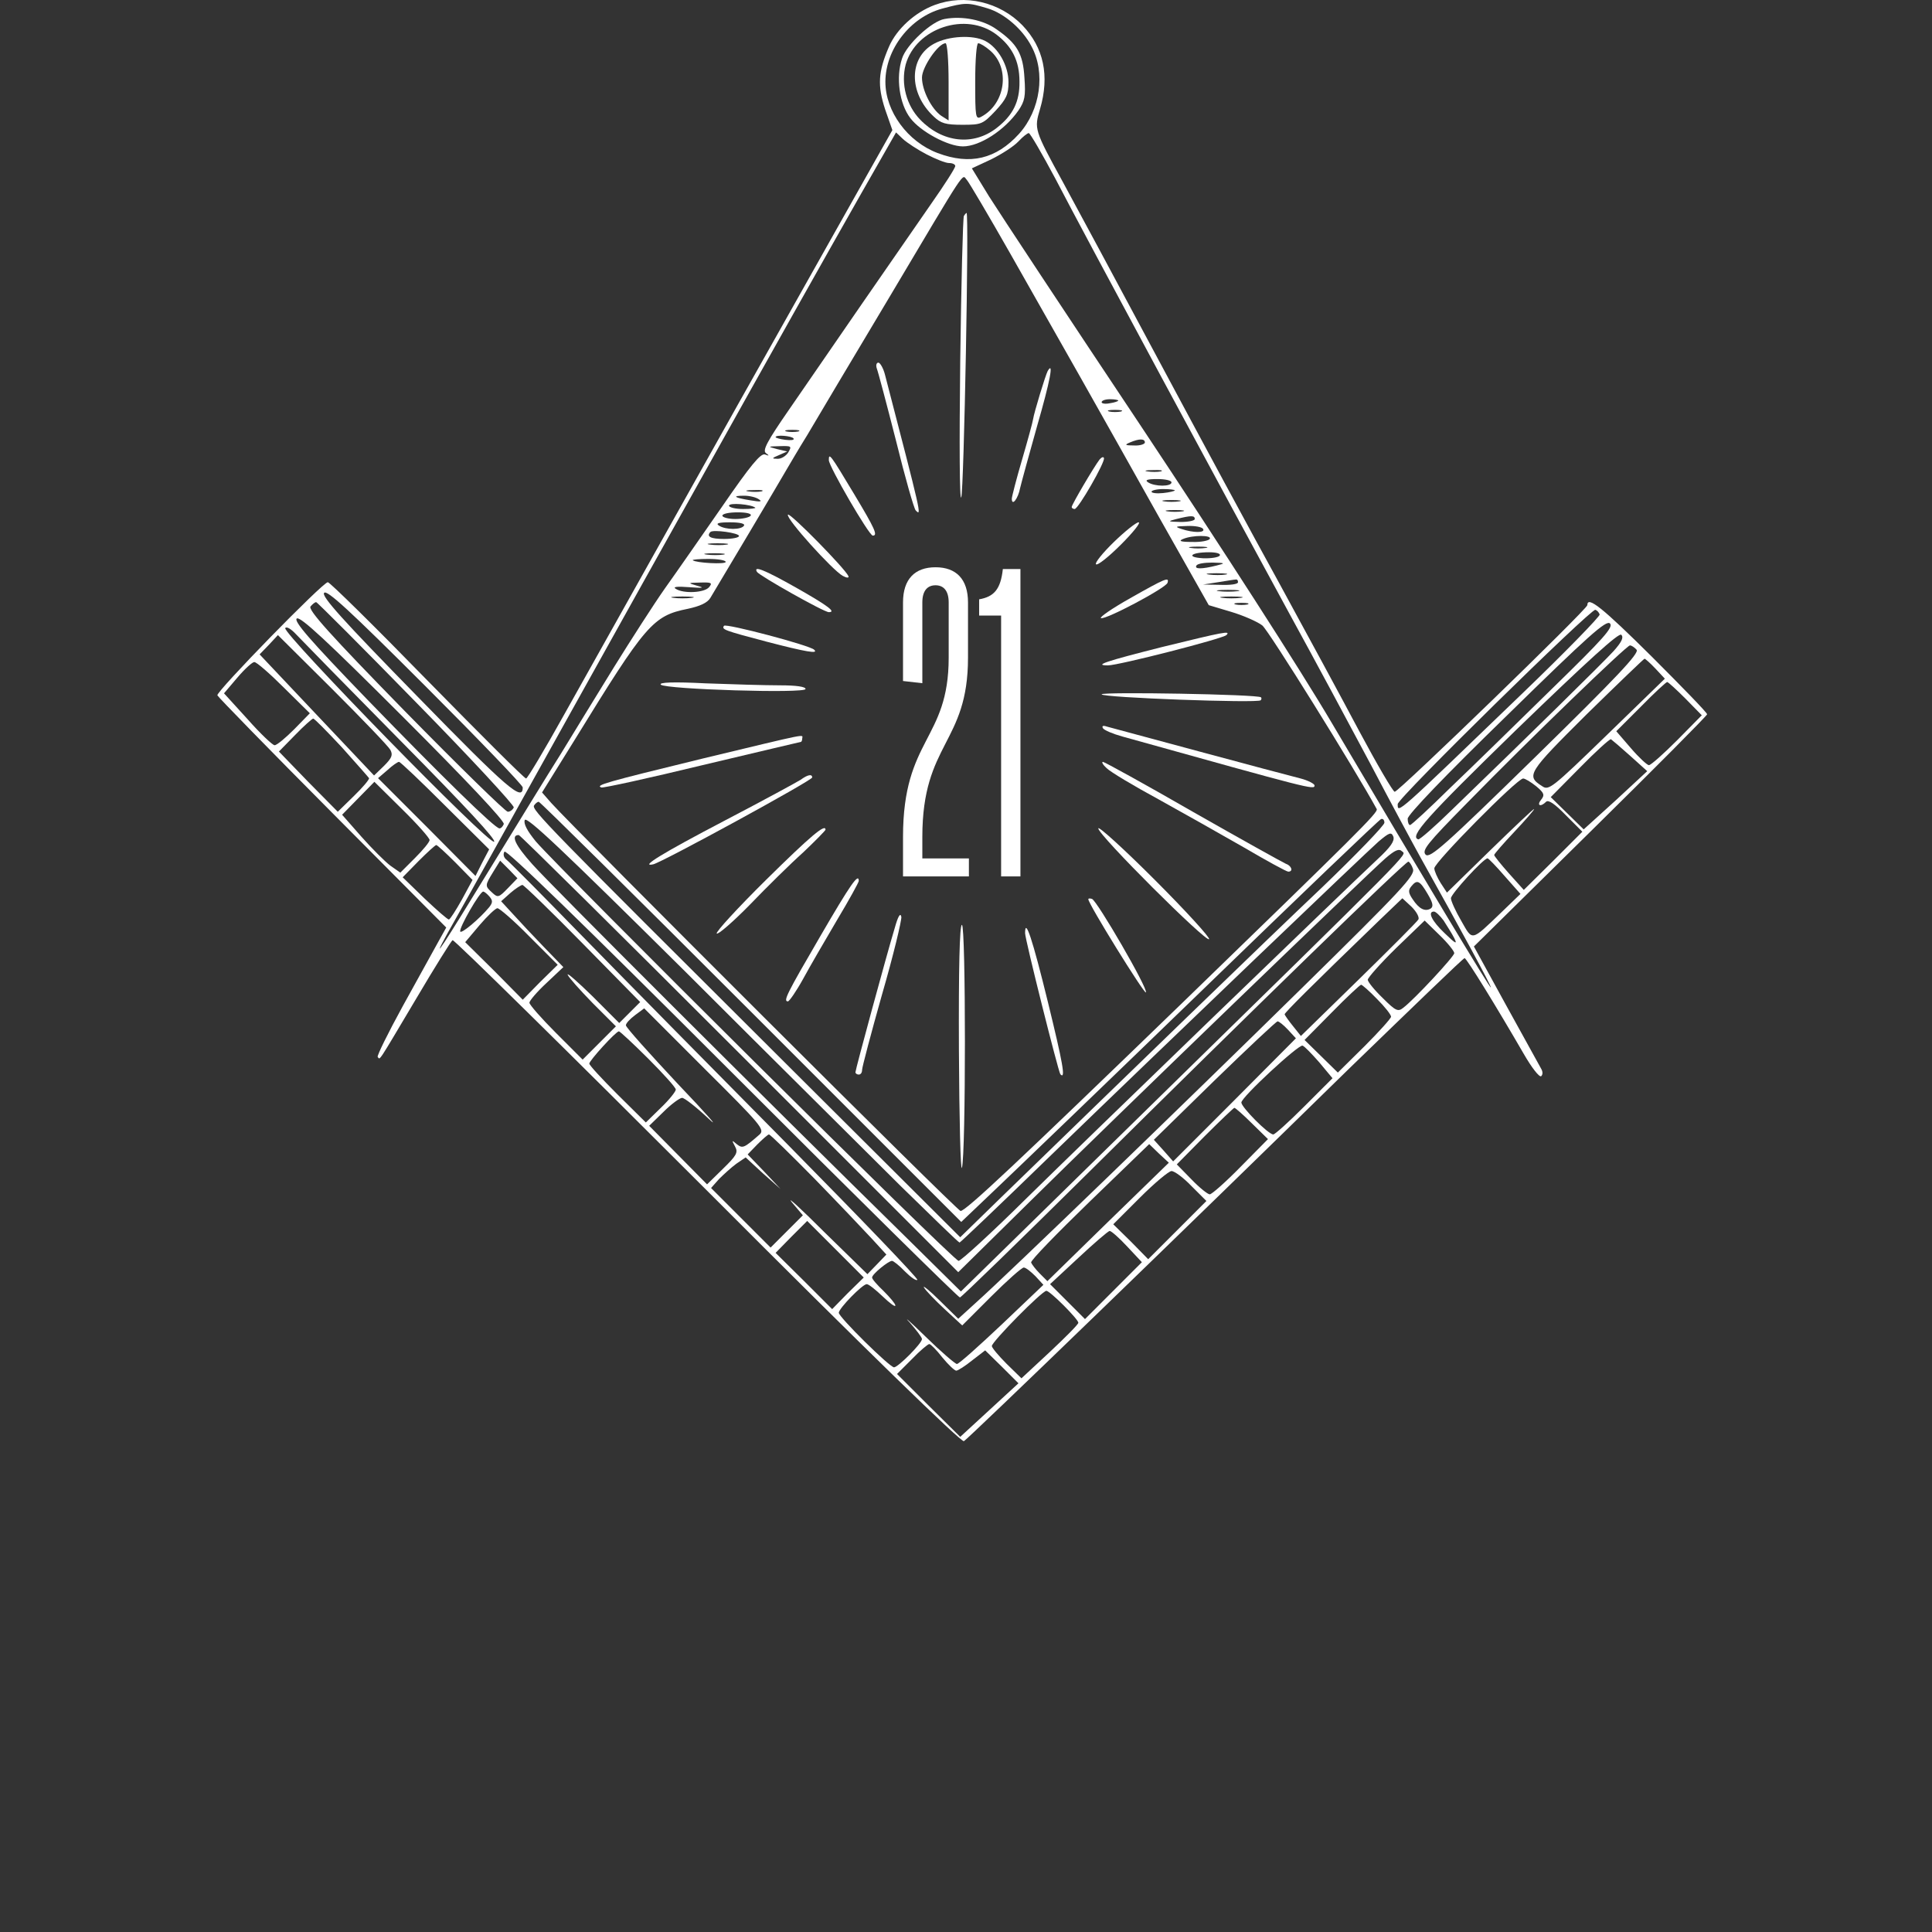 <?xml version="1.0" encoding="UTF-8"?> <svg xmlns="http://www.w3.org/2000/svg" width="80" height="80" viewBox="0 0 80 80" fill="none"><rect x="0" y="0" width="80" height="80" fill="#333333" stroke="none"/> <path d="M38.701 0.207C37.888 0.51 37.13 1.199 36.813 1.929C36.359 2.976 36.331 3.541 36.648 4.519L36.951 5.387L34.375 9.96C32.956 12.481 31.262 15.498 30.601 16.669C29.444 18.735 26.44 24.094 23.368 29.577C22.556 31.037 21.839 32.236 21.784 32.236C21.715 32.236 19.883 30.403 17.693 28.172C15.516 25.94 13.657 24.108 13.574 24.108C13.367 24.108 8.945 28.64 9.001 28.792C9.028 28.86 11.163 31.051 13.753 33.654L18.478 38.407L18.148 38.999C17.968 39.33 17.307 40.528 16.687 41.644C16.067 42.774 15.599 43.724 15.64 43.766C15.751 43.876 15.585 44.124 17.224 41.369C17.996 40.06 18.685 38.958 18.74 38.93C18.795 38.889 23.547 43.573 29.292 49.317C35.89 55.929 39.803 59.731 39.913 59.676C40.106 59.566 49.101 50.874 55.865 44.248C58.455 41.741 60.59 39.674 60.645 39.674C60.728 39.674 61.981 41.713 63.097 43.642C63.414 44.193 63.731 44.606 63.813 44.565C63.882 44.51 63.896 44.386 63.813 44.248C63.745 44.124 63.083 42.925 62.353 41.603L61.031 39.192L65.852 34.44C68.511 31.822 70.688 29.632 70.688 29.577C70.688 29.508 69.654 28.447 68.401 27.194C66.362 25.169 65.728 24.659 65.728 25.058C65.728 25.224 57.917 32.786 57.752 32.786C57.683 32.786 57.022 31.657 56.278 30.266C55.548 28.888 54.06 26.147 52.986 24.177C51.898 22.207 49.638 18.019 47.958 14.878C46.277 11.737 44.5 8.431 44.018 7.55C42.819 5.359 42.819 5.346 43.068 4.505C43.467 3.141 43.219 1.971 42.337 1.048C41.401 0.083 39.954 -0.261 38.701 0.207ZM40.891 0.345C41.58 0.552 42.337 1.199 42.709 1.915C43.302 3.004 43.081 4.56 42.2 5.538C41.249 6.585 40.175 6.847 38.825 6.337C37.585 5.869 36.662 4.615 36.662 3.389C36.662 2.039 37.695 0.717 39.004 0.359C39.982 0.097 40.064 0.097 40.891 0.345ZM38.37 6.393C38.742 6.585 39.155 6.751 39.293 6.751C39.444 6.751 39.555 6.806 39.555 6.875C39.555 6.957 39.114 7.646 38.563 8.431C37.24 10.332 34.141 14.823 32.694 16.931C31.758 18.281 31.565 18.653 31.716 18.763C31.868 18.873 31.854 18.887 31.675 18.818C31.496 18.763 31.083 19.259 29.898 20.981C29.044 22.207 27.983 23.736 27.529 24.37C27.074 25.017 26.137 26.477 25.435 27.607C24.732 28.75 23.74 30.362 23.231 31.202C22.707 32.029 21.398 34.164 20.31 35.941C18.409 39.054 17.748 40.074 18.533 38.641C18.754 38.255 19.842 36.313 20.958 34.302C29.567 18.832 34.113 10.704 36.758 6.089L37.103 5.483L37.392 5.759C37.557 5.91 37.998 6.2 38.37 6.393ZM43.701 7.398C45.024 9.947 50.878 20.802 53.358 25.348C54.46 27.359 55.989 30.21 56.774 31.684C57.546 33.158 58.482 34.894 58.84 35.542C60.452 38.421 61.733 40.79 61.733 40.886C61.733 40.997 58.84 36.189 55.162 29.962C53.84 27.717 50.534 22.593 47.283 17.702C44.197 13.074 41.359 8.776 40.96 8.142L40.243 6.971L41.042 6.599C41.483 6.379 41.979 6.062 42.172 5.855C42.351 5.662 42.544 5.511 42.599 5.511C42.654 5.511 43.15 6.365 43.701 7.398ZM41.855 10.539C43.922 14.176 45.451 16.876 48.013 21.449L50.052 25.058L50.975 25.334C51.484 25.485 52.077 25.747 52.27 25.899C52.531 26.105 56.113 31.863 57.008 33.503C57.077 33.641 56.168 34.536 48.95 41.534C42.186 48.077 39.995 50.144 39.775 50.144C39.637 50.144 23.892 34.426 22.831 33.255L22.445 32.814L23.796 30.637C26.743 25.844 27.033 25.499 28.479 25.21C28.989 25.1 29.292 24.962 29.416 24.755C29.636 24.397 32.405 19.741 32.598 19.397C32.681 19.259 33.039 18.639 33.425 18.019C33.797 17.385 35.298 14.864 36.772 12.399C40.147 6.723 39.816 7.233 40.037 7.453C40.133 7.563 40.946 8.941 41.855 10.539ZM46.305 16.586C46.305 16.614 46.153 16.669 45.96 16.697C45.767 16.738 45.616 16.71 45.616 16.655C45.616 16.586 45.767 16.531 45.96 16.531C46.153 16.531 46.305 16.559 46.305 16.586ZM46.415 17.041C46.277 17.069 46.057 17.069 45.933 17.041C45.795 17 45.905 16.972 46.167 16.972C46.429 16.972 46.539 17 46.415 17.041ZM33.053 17.868C32.915 17.895 32.694 17.895 32.571 17.868C32.433 17.826 32.543 17.799 32.805 17.799C33.066 17.799 33.177 17.826 33.053 17.868ZM32.86 18.157C32.901 18.226 32.75 18.239 32.515 18.212C32.295 18.184 32.116 18.129 32.116 18.102C32.116 17.991 32.791 18.047 32.86 18.157ZM47.407 18.322C47.407 18.391 47.2 18.46 46.966 18.446C46.58 18.446 46.553 18.419 46.787 18.322C47.173 18.157 47.407 18.157 47.407 18.322ZM32.639 18.735C32.543 18.887 32.336 19.011 32.185 18.997C31.951 18.997 31.951 18.97 32.254 18.846L32.598 18.694L32.185 18.598C31.771 18.488 31.771 18.488 32.295 18.474C32.777 18.46 32.791 18.474 32.639 18.735ZM48.068 19.521C47.93 19.548 47.682 19.548 47.517 19.521C47.338 19.493 47.448 19.465 47.751 19.465C48.054 19.452 48.192 19.479 48.068 19.521ZM48.509 19.975C48.509 20.154 47.82 20.154 47.544 19.975C47.393 19.879 47.489 19.837 47.93 19.837C48.247 19.837 48.509 19.893 48.509 19.975ZM31.537 20.347C31.4 20.375 31.152 20.375 30.986 20.347C30.807 20.32 30.917 20.292 31.221 20.292C31.524 20.278 31.661 20.306 31.537 20.347ZM48.647 20.306C48.647 20.333 48.426 20.389 48.164 20.416C47.903 20.444 47.682 20.416 47.682 20.361C47.682 20.306 47.903 20.251 48.164 20.251C48.426 20.251 48.647 20.278 48.647 20.306ZM31.427 20.678C31.579 20.774 31.482 20.788 31.083 20.719C30.394 20.609 30.284 20.526 30.821 20.526C31.041 20.526 31.317 20.595 31.427 20.678ZM48.826 20.76C48.647 20.788 48.371 20.788 48.206 20.76C48.027 20.733 48.164 20.705 48.509 20.705C48.853 20.705 48.991 20.733 48.826 20.76ZM31.276 21.022C31.303 21.05 31.083 21.077 30.766 21.077C30.449 21.077 30.187 21.008 30.187 20.939C30.187 20.802 31.11 20.884 31.276 21.022ZM48.963 21.174C48.784 21.201 48.509 21.201 48.343 21.174C48.164 21.146 48.302 21.119 48.647 21.119C48.991 21.119 49.129 21.146 48.963 21.174ZM31.083 21.353C31.041 21.422 30.752 21.491 30.449 21.491C30.16 21.491 29.912 21.422 29.912 21.353C29.912 21.27 30.201 21.215 30.546 21.215C30.917 21.215 31.138 21.27 31.083 21.353ZM49.473 21.491C49.473 21.559 49.211 21.614 48.895 21.614C48.343 21.601 48.33 21.587 48.715 21.491C49.322 21.339 49.473 21.339 49.473 21.491ZM30.807 21.766C30.697 21.945 30.05 21.945 29.774 21.766C29.622 21.67 29.747 21.628 30.229 21.628C30.642 21.628 30.862 21.683 30.807 21.766ZM49.818 21.904C49.914 22.069 49.418 22.069 48.922 21.904C48.633 21.807 48.66 21.794 49.156 21.78C49.473 21.766 49.776 21.821 49.818 21.904ZM30.601 22.193C30.601 22.262 30.325 22.317 29.981 22.317C29.43 22.317 29.237 22.221 29.416 22.028C29.54 21.918 30.601 22.069 30.601 22.193ZM50.093 22.317C50.052 22.386 49.721 22.455 49.363 22.441C48.881 22.441 48.784 22.4 48.991 22.317C49.377 22.152 50.203 22.152 50.093 22.317ZM30.091 22.551C29.912 22.579 29.609 22.579 29.402 22.551C29.182 22.524 29.333 22.496 29.705 22.496C30.091 22.496 30.256 22.524 30.091 22.551ZM49.928 22.689C49.749 22.717 49.473 22.717 49.308 22.689C49.129 22.662 49.267 22.634 49.611 22.634C49.955 22.634 50.093 22.662 49.928 22.689ZM29.953 22.965C29.774 22.992 29.471 22.992 29.264 22.965C29.044 22.937 29.195 22.909 29.567 22.909C29.953 22.909 30.119 22.937 29.953 22.965ZM50.506 23.006C50.465 23.075 50.148 23.13 49.818 23.116C49.087 23.075 49.308 22.868 50.066 22.868C50.368 22.868 50.561 22.923 50.506 23.006ZM30.05 23.268C30.05 23.378 28.81 23.309 28.686 23.199C28.658 23.171 28.948 23.144 29.333 23.144C29.733 23.144 30.05 23.199 30.05 23.268ZM50.368 23.419C49.762 23.571 49.446 23.571 49.542 23.419C49.583 23.337 49.886 23.295 50.203 23.295C50.754 23.309 50.754 23.323 50.368 23.419ZM50.754 23.791C50.575 23.819 50.272 23.819 50.066 23.791C49.845 23.764 49.997 23.736 50.368 23.736C50.754 23.736 50.92 23.764 50.754 23.791ZM51.264 24.108C51.264 24.191 50.947 24.232 50.548 24.218L49.818 24.204L50.437 24.108C50.782 24.053 51.099 23.998 51.167 23.998C51.223 23.984 51.264 24.025 51.264 24.108ZM29.361 24.314C29.168 24.549 28.3 24.59 27.983 24.383C27.846 24.301 28.025 24.273 28.534 24.314C29.099 24.356 29.195 24.342 28.879 24.259C28.465 24.135 28.465 24.135 29.003 24.122C29.457 24.108 29.512 24.135 29.361 24.314ZM21.646 32.607C21.646 33.2 21.04 32.69 17.293 28.847C14.166 25.651 13.299 24.686 13.422 24.549C13.533 24.411 14.456 25.251 17.61 28.406C19.828 30.624 21.646 32.511 21.646 32.607ZM51.236 24.48C51.016 24.507 50.685 24.507 50.479 24.48C50.258 24.452 50.437 24.425 50.851 24.425C51.264 24.425 51.443 24.452 51.236 24.48ZM28.645 24.755C28.424 24.783 28.093 24.783 27.887 24.755C27.666 24.728 27.846 24.7 28.259 24.7C28.672 24.7 28.851 24.728 28.645 24.755ZM51.374 24.755C51.154 24.783 50.823 24.783 50.617 24.755C50.396 24.728 50.575 24.7 50.988 24.7C51.402 24.7 51.581 24.728 51.374 24.755ZM17.252 29.108C19.497 31.395 21.302 33.351 21.274 33.434C21.233 33.53 21.123 33.613 21.027 33.613C20.93 33.613 19.015 31.74 16.77 29.453C13.657 26.271 12.748 25.251 12.858 25.113C12.94 25.017 13.037 24.934 13.092 24.934C13.133 24.934 15.007 26.808 17.252 29.108ZM51.65 25.031C51.512 25.058 51.291 25.058 51.167 25.031C51.03 24.989 51.14 24.962 51.402 24.962C51.663 24.962 51.774 24.989 51.65 25.031ZM66.238 25.444C66.266 25.513 64.819 27.001 63.014 28.736C57.78 33.778 57.876 33.696 57.876 33.296C57.876 33.048 65.88 25.196 66.059 25.251C66.142 25.279 66.21 25.361 66.238 25.444ZM20.861 34.123C20.82 34.219 20.751 34.302 20.682 34.302C20.489 34.302 18.285 32.139 15.186 28.943C12.803 26.477 12.141 25.706 12.293 25.609C12.444 25.527 13.519 26.519 16.715 29.715C19.277 32.277 20.903 33.999 20.861 34.123ZM64.254 28.53C62.835 29.921 60.948 31.767 60.066 32.607C59.199 33.462 58.441 34.164 58.386 34.164C58.331 34.164 58.289 34.04 58.289 33.902C58.289 33.737 59.832 32.125 62.395 29.632C65.797 26.298 66.513 25.665 66.665 25.816C66.817 25.968 66.417 26.422 64.254 28.53ZM16.605 30.693C19.318 33.434 20.544 34.77 20.462 34.853C20.283 35.032 11.687 26.216 11.811 26.009C11.866 25.926 12.059 26.05 12.252 26.257C12.458 26.477 14.414 28.475 16.605 30.693ZM66.817 26.959C66.376 27.442 63.318 30.445 60.108 33.544C59.405 34.233 58.785 34.77 58.73 34.756C58.345 34.646 59.047 33.861 62.767 30.238C65.783 27.318 67.037 26.188 67.133 26.284C67.244 26.395 67.147 26.587 66.817 26.959ZM16.164 31.051C16.274 31.257 16.233 31.381 15.902 31.712L15.489 32.111L13.119 29.604L10.75 27.097L11.136 26.698L11.508 26.298L13.767 28.544C15.007 29.783 16.081 30.899 16.164 31.051ZM67.767 26.904C67.891 27.042 66.954 28.034 63.579 31.34C59.819 35.018 59.212 35.555 59.033 35.39C58.868 35.211 59.089 34.935 60.742 33.255C63.373 30.569 67.354 26.725 67.492 26.725C67.56 26.725 67.684 26.808 67.767 26.904ZM68.552 27.689L68.938 28.103L66.541 30.431C64.254 32.649 64.13 32.745 63.855 32.552C63.18 32.125 63.263 32.001 65.701 29.577C66.996 28.309 68.07 27.276 68.098 27.276C68.125 27.276 68.332 27.455 68.552 27.689ZM11.756 28.475L12.83 29.535L12.183 30.197C11.825 30.555 11.466 30.858 11.37 30.858C11.287 30.858 10.778 30.376 10.254 29.783L9.276 28.709L9.827 28.061C10.13 27.703 10.447 27.414 10.53 27.414C10.626 27.414 11.177 27.896 11.756 28.475ZM69.792 28.929L70.467 29.618L69.448 30.651C68.883 31.216 68.359 31.684 68.277 31.684C68.208 31.684 67.864 31.368 67.533 30.982L66.927 30.279L67.946 29.26C68.497 28.695 68.993 28.241 69.034 28.241C69.076 28.241 69.42 28.557 69.792 28.929ZM14.153 30.941C14.745 31.602 15.255 32.18 15.282 32.222C15.296 32.277 15.02 32.607 14.649 32.966L13.987 33.613L12.761 32.373L11.549 31.12L12.21 30.445C12.582 30.059 12.927 29.756 12.968 29.756C13.023 29.756 13.546 30.293 14.153 30.941ZM67.505 31.299L68.208 31.932L66.899 33.145L65.577 34.343L64.888 33.668L64.213 33.007L65.412 31.795C66.073 31.12 66.651 30.596 66.706 30.61C66.748 30.637 67.106 30.941 67.505 31.299ZM18.437 33.365L20.255 35.17L19.966 35.721L19.69 36.272L17.679 34.247L15.654 32.222L16.04 31.891C16.247 31.698 16.467 31.547 16.522 31.547C16.577 31.547 17.431 32.359 18.437 33.365ZM63.621 32.566C63.951 32.842 63.965 32.924 63.813 33.117C63.621 33.351 63.786 33.434 64.02 33.2C64.117 33.103 64.392 33.296 64.833 33.751L65.522 34.44L64.309 35.652L63.097 36.85L62.477 36.161C62.147 35.79 61.871 35.445 61.871 35.404C61.871 35.362 62.243 34.935 62.698 34.453C63.152 33.971 63.524 33.544 63.524 33.503C63.524 33.462 62.711 34.233 61.72 35.197L59.915 36.961L59.653 36.561C59.516 36.341 59.392 36.065 59.392 35.955C59.392 35.707 62.822 32.236 63.07 32.236C63.152 32.236 63.4 32.387 63.621 32.566ZM17.789 34.784C17.789 34.867 17.514 35.197 17.183 35.528L16.577 36.134L16.164 35.845C15.943 35.679 15.406 35.142 14.965 34.646L14.166 33.737L14.841 33.048L15.503 32.373L16.646 33.503C17.28 34.123 17.789 34.701 17.789 34.784ZM31.096 41.892L39.803 50.598L41.235 49.234C42.034 48.477 45.919 44.744 49.873 40.914C53.826 37.084 57.119 33.93 57.187 33.916C57.27 33.889 57.325 33.957 57.325 34.068C57.325 34.178 56.168 35.376 54.749 36.74C52.49 38.875 46.622 44.565 41.414 49.62L39.761 51.232L32.529 44.027C22.597 34.136 22.005 33.53 22.115 33.351C22.17 33.269 22.253 33.2 22.308 33.2C22.363 33.2 26.316 37.112 31.096 41.892ZM37.295 49.111C38.604 50.392 39.693 51.452 39.734 51.452C39.761 51.452 41.428 49.868 43.426 47.926C48.564 42.953 56.471 35.39 57.077 34.853C57.532 34.467 57.614 34.44 57.697 34.646C57.752 34.825 57.587 35.073 57.036 35.583C55.521 37.002 45.051 47.113 42.503 49.62C41.07 51.039 39.789 52.21 39.693 52.21C39.486 52.21 23.231 36.051 22.184 34.839C21.826 34.398 21.674 34.109 21.729 33.957C21.798 33.778 23.299 35.197 28.383 40.239C31.978 43.834 36.001 47.816 37.295 49.111ZM30.628 43.628L39.679 52.678L42.613 49.786C46.043 46.397 56.609 36.203 57.367 35.542C57.766 35.197 57.931 35.128 58.055 35.252C58.234 35.431 58.813 34.853 47.007 46.41L39.789 53.477L37.571 51.287C31.648 45.474 22.776 36.616 22.046 35.79C21.33 34.991 21.137 34.577 21.481 34.577C21.536 34.577 25.655 38.655 30.628 43.628ZM18.864 35.721L19.566 36.437L19.126 37.25C18.878 37.691 18.643 38.062 18.588 38.076C18.533 38.076 18.092 37.691 17.583 37.209L16.674 36.327L17.335 35.652C17.693 35.294 18.023 34.991 18.065 34.991C18.106 34.991 18.464 35.321 18.864 35.721ZM39.748 53.725C39.803 53.725 42.213 51.383 45.106 48.518C51.76 41.92 58.179 35.679 58.317 35.679C58.358 35.679 58.455 35.817 58.51 35.982C58.593 36.258 58.028 36.864 53.936 40.886C49.087 45.653 41.759 52.733 40.436 53.918L39.679 54.607L38.907 53.849C38.494 53.436 38.191 53.202 38.26 53.312C38.329 53.436 38.714 53.836 39.114 54.208L39.844 54.883L41.042 53.684C41.704 53.023 42.31 52.486 42.392 52.486C42.475 52.486 42.682 52.651 42.875 52.844L43.205 53.202L41.483 54.841C40.533 55.737 39.706 56.48 39.624 56.48C39.555 56.48 38.962 55.971 38.315 55.337C37.681 54.717 37.378 54.456 37.667 54.758C37.943 55.075 38.177 55.378 38.177 55.447C38.177 55.626 37.185 56.618 37.02 56.618C36.841 56.618 34.733 54.538 34.733 54.359C34.733 54.18 35.711 53.174 35.89 53.174C35.973 53.174 36.262 53.408 36.552 53.684C36.841 53.96 37.075 54.139 37.075 54.056C37.075 53.987 36.855 53.725 36.593 53.464C36.331 53.216 36.111 52.968 36.111 52.899C36.111 52.761 36.786 52.21 36.937 52.21C36.992 52.21 37.24 52.403 37.475 52.651C37.709 52.885 37.943 53.05 37.984 52.995C38.039 52.954 35.629 50.447 32.653 47.43C29.664 44.413 25.862 40.556 24.195 38.848C22.528 37.14 21.082 35.679 20.971 35.597C20.861 35.514 20.82 35.376 20.889 35.266C20.958 35.156 23.988 38.09 30.311 44.413C35.436 49.538 39.679 53.725 39.748 53.725ZM62.312 36.285L62.959 37.016L62.174 37.773C60.893 38.999 60.989 38.972 60.507 38.131C60.273 37.732 60.08 37.305 60.08 37.195C60.08 37.016 61.43 35.542 61.596 35.542C61.637 35.542 61.954 35.872 62.312 36.285ZM21.027 36.781C20.655 37.167 20.613 37.181 20.379 36.961C20.076 36.685 20.076 36.671 20.421 36.106L20.71 35.638L21.068 35.996L21.426 36.368L21.027 36.781ZM59.116 37.016C59.336 37.388 59.364 37.539 59.24 37.622C59.006 37.76 58.758 37.636 58.496 37.236C58.317 36.974 58.303 36.864 58.441 36.699C58.675 36.41 58.785 36.451 59.116 37.016ZM24.126 39.068L26.509 41.493L26.082 41.92L25.641 42.361L24.539 41.258C23.919 40.652 23.465 40.253 23.506 40.363C23.547 40.473 24.016 40.997 24.539 41.534L25.504 42.498L24.815 43.187L24.126 43.876L23.024 42.774C22.418 42.168 21.922 41.603 21.922 41.52C21.922 41.438 22.239 41.066 22.625 40.708L23.327 40.046L22.514 39.206C22.073 38.751 21.495 38.131 21.233 37.842L20.751 37.319L21.137 36.974C21.343 36.795 21.578 36.644 21.633 36.644C21.688 36.644 22.817 37.732 24.126 39.068ZM20.269 37.126C20.407 37.291 20.407 37.374 20.255 37.567C19.856 38.049 19.098 38.682 19.057 38.572C19.002 38.421 19.869 36.919 20.007 36.919C20.062 36.919 20.172 37.016 20.269 37.126ZM58.73 38.076C58.675 38.173 57.559 39.289 56.251 40.57L53.867 42.898L53.537 42.484C53.358 42.264 53.206 42.044 53.193 42.002C53.193 41.934 54.267 40.859 57.105 38.118L58.069 37.195L58.455 37.553C58.661 37.76 58.785 37.994 58.73 38.076ZM21.922 38.779L23.093 39.95L22.363 40.666L21.646 41.396L20.462 40.198L19.263 39.013L19.856 38.31C20.186 37.925 20.517 37.608 20.599 37.608C20.682 37.608 21.288 38.131 21.922 38.779ZM59.777 38.118C59.915 38.338 60.122 38.655 60.218 38.848C60.356 39.123 60.273 39.082 59.819 38.641C59.281 38.131 59.102 37.746 59.378 37.746C59.447 37.746 59.626 37.911 59.777 38.118ZM60.218 39.468C60.218 39.605 58.565 41.383 58.11 41.727C57.89 41.906 57.794 41.865 57.256 41.327C56.912 40.997 56.636 40.652 56.636 40.57C56.636 40.487 57.16 39.895 57.807 39.261L58.992 38.118L59.598 38.71C59.943 39.041 60.218 39.385 60.218 39.468ZM57.022 41.369C57.339 41.685 57.601 42.016 57.601 42.099C57.601 42.168 57.105 42.719 56.499 43.325L55.397 44.413L54.708 43.738L54.019 43.063L55.149 41.92C55.769 41.286 56.32 40.776 56.361 40.776C56.402 40.776 56.705 41.038 57.022 41.369ZM31.455 46.975C30.807 47.54 30.752 47.568 30.504 47.375C30.297 47.196 30.297 47.209 30.435 47.471C30.573 47.719 30.504 47.843 29.939 48.394L29.278 49.042L28.08 47.829L26.881 46.617L27.474 46.039C27.79 45.722 28.148 45.46 28.245 45.46C28.341 45.46 28.837 45.846 29.333 46.314C29.843 46.796 29.278 46.149 28.08 44.895C26.895 43.628 25.917 42.54 25.917 42.457C25.917 42.374 26.082 42.195 26.303 42.03L26.675 41.754L29.182 44.262C31.51 46.576 31.675 46.769 31.455 46.975ZM53.33 42.636L53.661 42.994L51.126 45.543L48.578 48.091L48.178 47.637L47.779 47.196L50.286 44.744C51.677 43.394 52.848 42.292 52.903 42.292C52.958 42.292 53.151 42.443 53.33 42.636ZM26.84 43.834C27.474 44.468 27.983 45.033 27.983 45.116C27.983 45.198 27.708 45.543 27.363 45.873L26.743 46.479L25.573 45.322C24.925 44.675 24.402 44.11 24.402 44.041C24.402 43.917 25.504 42.705 25.628 42.705C25.669 42.705 26.22 43.215 26.84 43.834ZM54.625 43.986L55.176 44.647L54.019 45.804C53.372 46.452 52.793 46.975 52.724 46.975C52.517 46.975 51.402 45.846 51.402 45.653C51.402 45.432 53.771 43.242 53.936 43.297C54.019 43.325 54.322 43.642 54.625 43.986ZM51.843 46.521L52.504 47.168L51.374 48.312C50.754 48.945 50.176 49.455 50.093 49.455C50.01 49.455 49.666 49.179 49.335 48.835L48.729 48.215L49.886 47.044C50.534 46.397 51.085 45.873 51.112 45.873C51.154 45.873 51.484 46.163 51.843 46.521ZM33.714 48.794C34.692 49.799 35.766 50.929 36.097 51.287L36.703 51.948L36.304 52.362L35.918 52.761L34.127 51.012C33.149 50.033 32.543 49.483 32.791 49.786L33.245 50.323L32.584 50.984L31.909 51.659L30.683 50.433L29.444 49.193L29.774 48.821C29.967 48.628 30.284 48.339 30.49 48.188L30.876 47.926L31.592 48.587L32.322 49.234L31.648 48.518L30.959 47.802L31.358 47.389C31.579 47.168 31.799 46.975 31.84 46.975C31.895 46.975 32.736 47.802 33.714 48.794ZM45.878 50.598L43.37 53.05L43.054 52.733C42.875 52.554 42.723 52.348 42.696 52.279C42.668 52.196 43.77 51.067 45.12 49.758L47.586 47.375L47.985 47.761L48.399 48.146L45.878 50.598ZM49.335 49.111L49.955 49.73L48.743 50.943L47.544 52.141L46.828 51.411L46.098 50.695L47.2 49.593C47.806 48.987 48.399 48.491 48.509 48.491C48.633 48.491 49.005 48.766 49.335 49.111ZM35.105 53.546L34.458 54.208L33.287 53.037L32.116 51.879L32.763 51.218L33.425 50.557L34.596 51.728L35.766 52.899L35.105 53.546ZM46.677 51.618L47.283 52.265L46.112 53.436L44.927 54.621L44.211 53.904L43.481 53.174L44.652 52.086C45.299 51.48 45.878 50.984 45.947 50.97C46.016 50.97 46.346 51.26 46.677 51.618ZM44.046 54.056C44.376 54.387 44.652 54.703 44.652 54.772C44.652 54.841 44.114 55.378 43.467 55.985L42.296 57.073L41.676 56.467C41.346 56.136 41.07 55.806 41.07 55.737C41.07 55.557 43.15 53.45 43.329 53.45C43.398 53.45 43.715 53.725 44.046 54.056ZM39.017 56.205C39.265 56.508 39.527 56.756 39.596 56.756C39.665 56.756 39.968 56.563 40.257 56.329L40.794 55.916L41.483 56.591L42.172 57.279L40.974 58.382L39.761 59.497L38.453 58.202L37.144 56.894L37.764 56.274C38.094 55.929 38.425 55.654 38.48 55.654C38.535 55.654 38.783 55.902 39.017 56.205Z" fill="white"></path> <path d="M39.114 0.786C38.59 0.869 37.53 1.847 37.351 2.425C37.089 3.21 37.24 4.299 37.695 4.891C38.108 5.442 39.252 6.062 39.872 6.062C40.574 6.062 41.607 5.387 42.172 4.574C42.434 4.188 42.475 3.982 42.42 3.224C42.365 2.232 42.117 1.805 41.263 1.213C40.726 0.827 39.858 0.648 39.114 0.786ZM41.263 1.433C41.91 1.929 42.214 2.522 42.214 3.376C42.227 4.216 41.938 4.781 41.263 5.304C40.299 6.048 39.031 5.91 38.108 4.96C37.53 4.367 37.296 3.472 37.502 2.673C37.929 1.158 39.996 0.469 41.263 1.433Z" fill="white"></path> <path d="M38.687 1.805C37.626 2.37 37.612 3.844 38.66 4.822C38.962 5.111 39.155 5.167 39.858 5.167C40.643 5.167 40.698 5.139 41.222 4.588C41.676 4.092 41.759 3.913 41.759 3.403C41.759 2.714 41.332 1.971 40.795 1.695C40.285 1.433 39.279 1.488 38.687 1.805ZM39.279 3.389V4.987L38.976 4.795C38.577 4.519 38.177 3.748 38.177 3.21C38.177 2.783 38.852 1.791 39.155 1.791C39.224 1.791 39.279 2.508 39.279 3.389ZM41.001 2.095C41.842 2.825 41.635 4.299 40.629 4.836C40.395 4.96 40.381 4.85 40.381 3.376C40.381 2.48 40.437 1.791 40.505 1.791C40.588 1.791 40.809 1.929 41.001 2.095Z" fill="white"></path> <path d="M39.913 8.941C39.872 8.996 39.803 11.71 39.761 14.961C39.72 18.432 39.734 20.76 39.803 20.595C39.913 20.347 40.133 8.817 40.023 8.817C40.01 8.817 39.954 8.872 39.913 8.941Z" fill="white"></path> <path d="M36.304 15.25C36.359 15.388 36.717 16.738 37.103 18.253C37.475 19.768 37.847 21.063 37.916 21.132C38.178 21.408 38.15 21.311 36.648 15.526C36.58 15.25 36.442 15.016 36.373 15.016C36.29 15.016 36.263 15.126 36.304 15.25Z" fill="white"></path> <path d="M43.384 15.36C43.288 15.54 42.819 17.082 42.778 17.358C42.764 17.468 42.558 18.226 42.324 19.025C42.089 19.824 41.897 20.568 41.897 20.65C41.897 20.981 42.158 20.65 42.241 20.209C42.296 19.975 42.613 18.818 42.943 17.647C43.481 15.787 43.646 14.92 43.384 15.36Z" fill="white"></path> <path d="M34.32 19.052C34.32 19.314 35.987 22.179 36.139 22.179C36.359 22.179 36.235 21.904 35.367 20.457C34.375 18.804 34.32 18.735 34.32 19.052Z" fill="white"></path> <path d="M45.533 19.025C45.299 19.328 44.376 20.898 44.376 20.995C44.376 21.036 44.431 21.077 44.5 21.077C44.651 21.077 45.767 19.135 45.712 18.97C45.698 18.901 45.616 18.928 45.533 19.025Z" fill="white"></path> <path d="M32.626 21.311C32.529 21.463 34.485 23.626 34.898 23.846C35.05 23.929 35.16 23.943 35.133 23.86C35.009 23.557 32.694 21.201 32.626 21.311Z" fill="white"></path> <path d="M46.126 22.441C45.657 22.896 45.327 23.309 45.382 23.364C45.437 23.433 45.905 23.061 46.415 22.551C46.925 22.041 47.255 21.628 47.145 21.628C47.049 21.628 46.58 22 46.126 22.441Z" fill="white"></path> <path d="M31.345 23.681C31.455 23.846 34.114 25.348 34.32 25.348C34.637 25.348 34.293 25.086 32.956 24.328C31.662 23.598 31.18 23.405 31.345 23.681Z" fill="white"></path> <path d="M46.801 24.769C46.043 25.196 45.506 25.568 45.589 25.596C45.795 25.665 48.261 24.356 48.344 24.135C48.426 23.874 48.261 23.943 46.801 24.769Z" fill="white"></path> <path d="M29.98 25.913C29.87 26.064 29.98 26.105 31.757 26.574C33.397 27.001 33.906 27.083 33.713 26.904C33.548 26.725 30.049 25.802 29.98 25.913Z" fill="white"></path> <path d="M48.11 26.794C45.768 27.387 45.272 27.552 45.878 27.552C46.319 27.552 50.617 26.45 50.782 26.298C50.975 26.105 50.699 26.16 48.11 26.794Z" fill="white"></path> <path d="M27.363 28.351C27.556 28.544 33.356 28.723 33.356 28.53C33.356 28.433 32.97 28.378 32.295 28.378C31.703 28.378 30.325 28.337 29.223 28.296C27.873 28.227 27.267 28.254 27.363 28.351Z" fill="white"></path> <path d="M45.616 28.75C45.616 28.888 52.077 29.122 52.201 28.998C52.242 28.957 52.242 28.902 52.215 28.874C52.077 28.75 45.616 28.64 45.616 28.75Z" fill="white"></path> <path d="M45.671 30.155C45.726 30.238 46.084 30.39 46.484 30.5C54.295 32.676 54.432 32.718 54.432 32.525C54.432 32.456 54.171 32.318 53.854 32.235C53.124 32.056 46.194 30.183 45.836 30.087C45.671 30.031 45.616 30.059 45.671 30.155Z" fill="white"></path> <path d="M29.099 31.409C25.035 32.401 24.649 32.511 24.898 32.608C24.98 32.635 26.867 32.222 29.085 31.684C31.303 31.161 33.135 30.72 33.163 30.72C33.19 30.72 33.218 30.651 33.218 30.582C33.218 30.403 33.631 30.321 29.099 31.409Z" fill="white"></path> <path d="M45.823 31.808C45.974 31.96 46.939 32.539 47.958 33.09C48.977 33.654 50.589 34.564 51.526 35.101C52.463 35.652 53.275 36.093 53.344 36.093C53.565 36.093 53.482 35.845 53.234 35.762C53.11 35.707 51.374 34.743 49.391 33.613C47.407 32.47 45.726 31.547 45.671 31.547C45.602 31.547 45.671 31.671 45.823 31.808Z" fill="white"></path> <path d="M33.149 32.291C32.998 32.387 31.606 33.145 30.05 33.957C27.363 35.362 26.482 35.914 27.047 35.79C27.391 35.721 33.631 32.318 33.631 32.194C33.631 32.043 33.452 32.07 33.149 32.291Z" fill="white"></path> <path d="M45.478 34.302C45.478 34.577 49.969 39.054 50.066 38.889C50.107 38.82 49.102 37.718 47.807 36.423C46.526 35.142 45.478 34.192 45.478 34.302Z" fill="white"></path> <path d="M31.731 36.423C30.546 37.594 29.623 38.6 29.678 38.655C29.733 38.71 30.353 38.173 31.056 37.456C31.744 36.74 32.736 35.762 33.26 35.294C33.77 34.812 34.183 34.385 34.183 34.357C34.183 34.095 33.59 34.591 31.731 36.423Z" fill="white"></path> <path d="M33.976 38.751C32.571 41.162 32.419 41.465 32.626 41.465C32.681 41.465 32.97 41.052 33.259 40.528C33.535 40.019 34.169 38.93 34.664 38.09C35.16 37.264 35.56 36.533 35.56 36.478C35.56 36.12 35.202 36.644 33.976 38.751Z" fill="white"></path> <path d="M45.065 37.236C45.065 37.429 47.394 41.19 47.449 41.093C47.545 40.942 45.424 37.291 45.217 37.222C45.134 37.195 45.065 37.195 45.065 37.236Z" fill="white"></path> <path d="M37.047 38.434C36.717 39.523 35.422 44.289 35.422 44.399C35.422 44.454 35.491 44.496 35.56 44.496C35.642 44.496 35.697 44.413 35.697 44.303C35.697 44.193 36.069 42.788 36.524 41.176C36.992 39.564 37.337 38.118 37.323 37.966C37.282 37.773 37.185 37.939 37.047 38.434Z" fill="white"></path> <path d="M39.707 43.49C39.721 46.355 39.776 48.546 39.831 48.353C39.996 47.83 39.996 38.297 39.831 38.297C39.734 38.297 39.693 40.115 39.707 43.49Z" fill="white"></path> <path d="M42.447 38.641C42.447 38.903 43.825 44.386 43.907 44.482C44.142 44.73 44.004 44 43.398 41.52C42.75 38.875 42.447 37.966 42.447 38.641Z" fill="white"></path> <path d="M38.192 28.29L37.392 28.199V24.944C37.392 23.98 37.883 23.489 38.738 23.489C39.592 23.489 40.083 23.98 40.083 24.944V27.235C40.083 30.799 38.192 30.745 38.192 34.654V35.545H40.12V36.291H37.392V34.654C37.392 30.563 39.283 30.654 39.283 27.235V24.944C39.283 24.453 39.065 24.235 38.738 24.235C38.41 24.235 38.192 24.453 38.192 24.944V28.29ZM42.254 36.291H41.454V25.49H40.544V24.817C41.163 24.708 41.435 24.399 41.526 23.562H42.254V36.291Z" fill="white"></path> </svg> 
